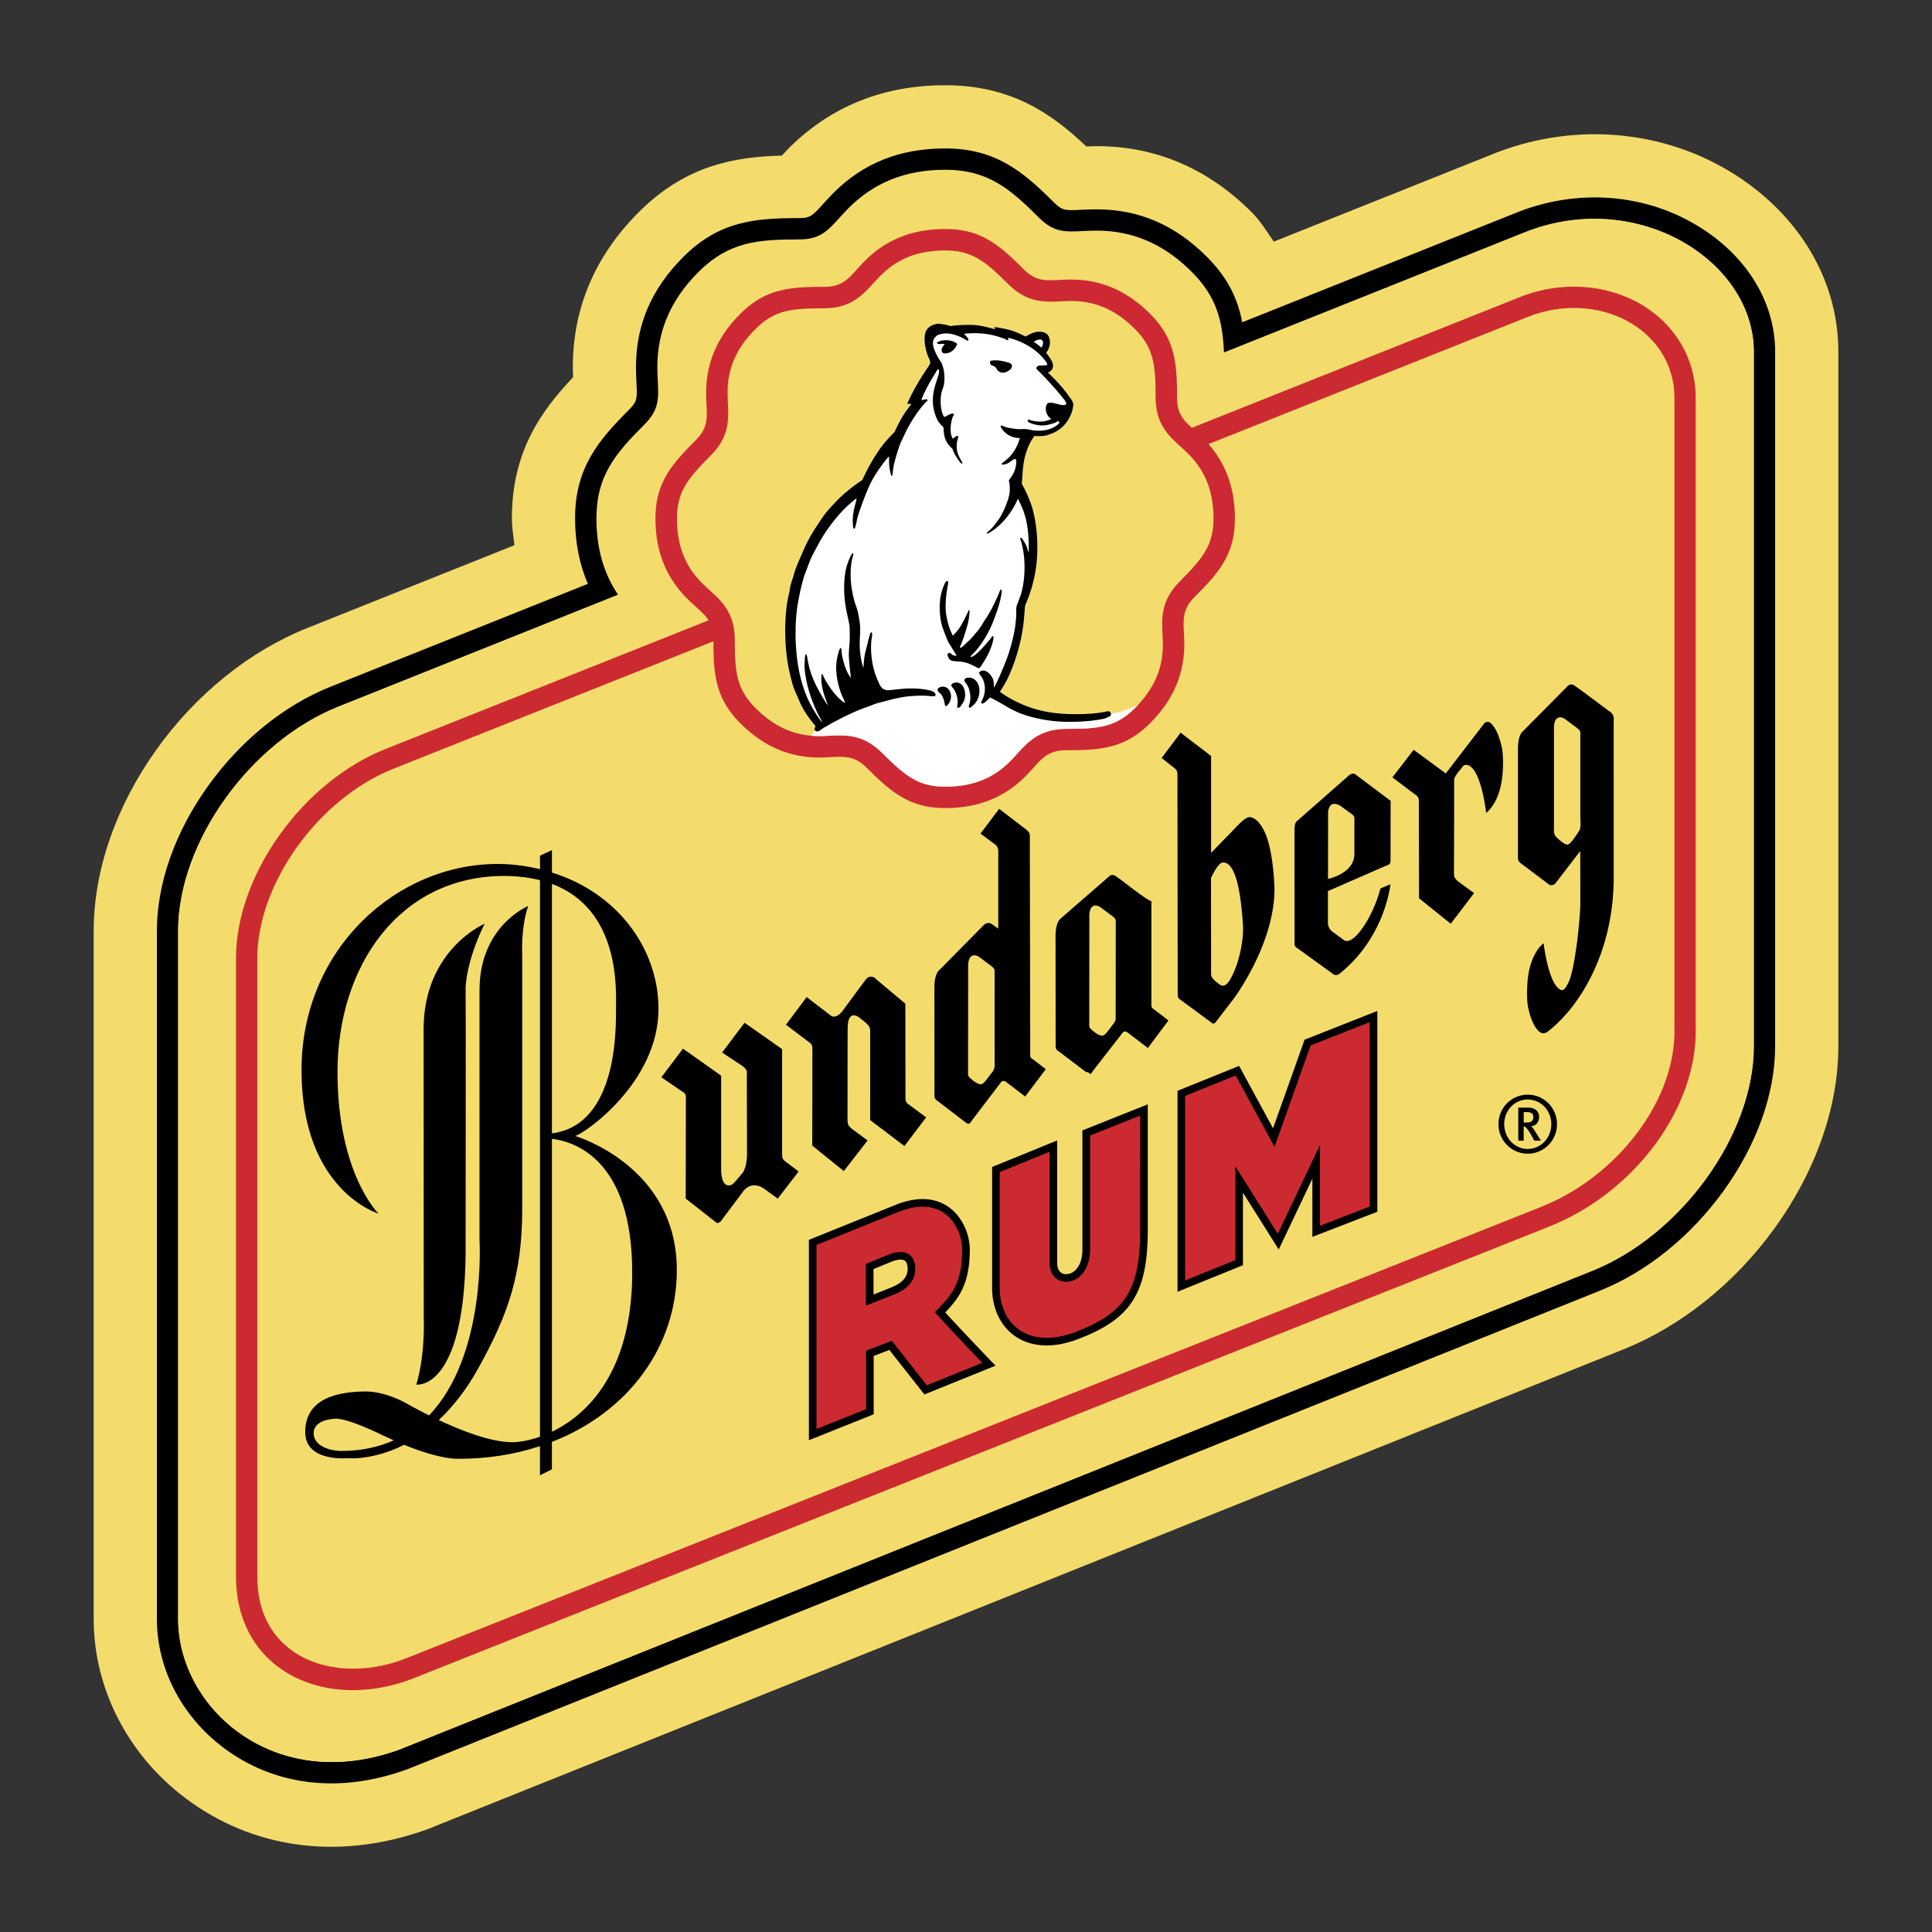 <svg xmlns="http://www.w3.org/2000/svg" width="2500" height="2500" viewBox="0 0 192.756 192.756"><rect x="0" y="0" width="192.756" height="192.756" fill="#333333" stroke="none"/><path fill-rule="evenodd" clip-rule="evenodd" fill="#fff" fill-opacity="0" d="M0 0h192.756v192.756H0V0z"/><path d="M78.706 14.781c-.016.019-.395.416-.699.739-4.698.135-9.583.948-14.276 5.645-4.367 4.365-6.579 9.567-6.579 15.468 0 0 .011.525.026 1.004-3.231 3.417-6.107 7.445-6.107 14.083 0 .922.159 1.788.257 2.673-6.472 2.584-20.628 8.246-20.628 8.246-5.782 2.3-11.135 6.608-15.086 12.139-4.042 5.639-6.267 12.067-6.267 18.101v68.651c0 7.181 3.663 14.038 9.797 18.339 6.736 4.733 15.076 5.671 23.496 2.637.289-.102 119.277-47.858 119.277-47.858 5.777-2.305 11.146-6.598 15.125-12.094 4.107-5.676 6.369-12.117 6.369-18.14V35.083c0-6.727-3.48-12.98-9.553-17.155v-.005c-7.086-4.868-16.252-5.88-24.523-2.71l-22.252 8.894c-.686-.999-1.301-2.029-2.211-2.942-4.377-4.37-9.58-6.584-15.473-6.584l-1.018.026c-3.416-3.231-7.449-6.103-14.08-6.103-6.182 0-11.426 2.114-15.595 6.277z" fill-rule="evenodd" clip-rule="evenodd" fill="#f3dc6c"/><path d="M170.283 23.119c-5.373-3.695-12.363-4.447-18.691-2.019l-.018.008-.02.005-27.621 11.042c-.432-2.31-1.404-4.413-3.523-6.534-3.189-3.187-6.787-4.735-11.012-4.735-.514 0-.973.021-1.424.039-1.689.088-1.988.102-2.793-.699-3.072-3.072-5.82-5.416-10.881-5.416-4.508 0-8.155 1.451-11.143 4.434-.354.363-.67.707-.97 1.038-1.133 1.256-1.342 1.48-2.476 1.48-4.336 0-7.943.281-11.524 3.859-3.184 3.184-4.735 6.783-4.735 11.01 0 .509.021.991.042 1.417.088 1.687.104 1.989-.702 2.794-3.067 3.067-5.416 5.819-5.416 10.875 0 2.384.429 4.577 1.279 6.534-6.598 2.638-25.644 10.256-25.642 10.25-4.659 1.852-9.016 5.385-12.273 9.942-3.282 4.583-5.088 9.705-5.088 14.433v68.651c0 5.125 2.656 10.055 7.111 13.183 5.006 3.515 11.307 4.177 17.732 1.856l.048-.008.035-.013s119.021-47.771 119.013-47.76c4.66-1.862 9.047-5.383 12.342-9.936 3.332-4.601 5.172-9.73 5.172-14.439V35.083c0-4.625-2.488-8.986-6.822-11.964z" fill-rule="evenodd" clip-rule="evenodd"/><path d="M152.35 23.09l-30.234 12.087c-.129-3.108-.699-5.543-3.215-8.054-2.768-2.767-5.871-4.116-9.502-4.116-.453 0-.891.029-1.316.043-1.834.092-2.934.15-4.41-1.319-2.898-2.895-5.107-4.794-9.371-4.794-3.92 0-7.066 1.25-9.633 3.814-.32.326-.617.648-.898.961-1.229 1.355-1.976 2.175-4.057 2.175-4.093 0-7.003.228-10.017 3.236-2.773 2.771-4.114 5.88-4.114 9.509 0 .458.024.89.042 1.311.093 1.83.146 2.933-1.33 4.408-2.894 2.895-4.789 5.104-4.789 9.368 0 2.945.707 5.469 2.159 7.62l-27.86 11.146c-8.852 3.52-16.029 13.547-16.029 22.394v68.651c0 8.847 9.542 17.531 22.007 13.048l119.023-47.769c8.848-3.52 16.17-13.547 16.17-22.396v-69.33c-.001-8.986-11.46-16.273-22.626-11.993z" fill-rule="evenodd" clip-rule="evenodd" fill="#f3dc6c"/><path d="M158.805 126.809c8.848-3.52 16.17-13.547 16.17-22.396v-69.33c0-8.986-11.459-16.272-22.625-11.992L33.804 70.484c-8.852 3.52-16.029 13.547-16.029 22.394v68.651c0 8.847 9.542 17.531 22.007 13.048l119.023-47.768z" fill-rule="evenodd" clip-rule="evenodd" fill="#f3dc6c"/><path d="M46.456 125.13c-.18 13.696-4.916 13.008-4.916 13.008.919-3.104.736-6.656.736-6.656s-.016-28.072-.013-28.849c.029-7.903 6.084-10.47 6.084-10.47-1.926 3.957-1.891 6.457-1.891 6.457l.014 5.396-.014 21.114z" fill-rule="evenodd" clip-rule="evenodd"/><path d="M67.528 126.72c0-10.433-10.15-13.384-10.15-13.384.927-.226 8.319-5.318 8.319-12.689 0-5.917-4.015-11.54-10.631-13.592v-2.236l-1.189.548v1.346c-1.292-.297-2.651-.511-4.113-.514-10.197-.066-19.682 8.51-19.682 20.559 0 12.051 7.688 14.329 7.688 14.329s-4.081-3.96-4.097-14.088c-.019-10.611 6.192-19.666 16.75-19.605 1.306.009 2.436.172 3.453.424v55.525c-1.134.395-2.143.557-2.829.546-2.14-.023-5.041-1.16-7.268-2.212 1.324-1.25 2.661-2.874 3.883-5.063 3.045-5.47 4.441-9.414 4.441-16.072V95.371s-.165-2.826.599-4.979c0 0-4.861 1.975-4.861 8.393v24.935s.715 11.5-5.037 17.496c-1.385-.693-2.342-1.25-2.342-1.25s-2.028-1.168-4.074-1.139c-2.462.04-5.948.554-5.935 4.073.005 3.004 4.253 2.582 4.253 2.582s2.474.257 5.613-1.335c3.655 1.499 5.347 1.396 5.347 1.396 2.966.017 5.713-.441 8.208-1.26v2.908l1.189-.594v-2.738c7.618-2.954 12.465-9.514 12.465-17.139zm-33.359 18.042c-1.377.011-2.85-.541-2.877-1.737-.028-1.425 2.069-1.473 2.069-1.473s.847-.283 4.828 1.652c.389.186.739.334 1.096.495-1.455.647-3.126 1.049-5.116 1.063zm27.289-44.176c0 1.915.201 11.653-6.391 12.49V88.187c6.868 2.564 6.391 10.674 6.391 12.399zm-6.391 42.259v-29.223c2.254.265 8.009 2.055 8.009 13.336 0 9.741-4.346 14.125-8.009 15.887z" fill-rule="evenodd" clip-rule="evenodd"/><path d="M76.391 118.71l1.202.876 2.087-2.706-1.316-.998s-.222-.139-.288-.34c-.045-.125-.045-.479-.045-.479v-10.389l-3.748-2.635-2.236 2.972 2.095 1.388s.251.212.331.389c.085.196.037.461.037.461l.019 7.943c-.032 1.361-.442 1.825-.442 1.825-.341.396-.872 1.104-1.126 1.202-1.112.402-1.012-1.725-1.012-1.725v-9.175l-3.809-2.695-2.156 2.854 2.247 1.539s.071.043.146.186c.074.156.052.233.052.233l-.016 10.148 2.999 2.35s.087.099.228.083c.111-.016.265-.165.265-.165l2.201-2.932c-.002.002.817-1.336 2.285-.21zM84.014 100.924l2.323-3.141s.203-.32.489-.336c.409-.024.532.203.532.203l2.97 2.49.011 9.521s0 .113.076.265c.072.146.141.186.141.186l1.846 1.369-2.169 2.86-3.417-2.59.003-8.595c-.01-.328.103-.641-.442-1.115-.168-.138-.369-.312-.647-.514 0 0-1.17-.973-1.158 1.12l-.01 1.944-.005 6.91s-.014.517.074.713c.082.172.326.386.326.386l1.605 1.182-2.373 3.054-3.15-2.54.016-9.497s0-.36-.042-.487c-.074-.199-.289-.331-.289-.331l-2.307-1.743 2.065-2.76 2.418 1.852c.001 0 .425.401 1.114-.406zM145.082 79.916l-.016 6.911s-.037.506.061.707c.08.169.326.392.326.392l1.617 1.176-2.328 3.06-3.166-2.543-.016-9.495s0-.363-.041-.484c-.068-.209-.285-.339-.285-.339l-2.314-1.743 2.121-2.75 3.205 2.357 3.764-4.897s.344-.527.799-.043c.537.567.789 1.362 1.006 2.244.221.885.121 2.384.121 2.384-.16 3.234-1.664 4.251-1.664 4.251s-.467-4.344-1.828-4.768c-.4-.122-.561.217-.561.217l-.465.567s-.119.164-.234.365c-.117.191-.102.418-.102.418v2.013zM99.023 92.242l.576.414v-7.839s-.023-.141-.115-.337c-.068-.154-.268-.278-.268-.278l-1.391-1.035 1.861-2.469 2.73 2.092s.199.172.275.323c.078.149.055.477.055.477l.039 21.588s0 .196.039.3c.047.105.215.196.215.196l1.303.998-2.062 2.726-1.924-1.47s-.152-.101-.279-.08c-.121.021-.225.148-.225.148l-2.902 3.816s-.164.292-.281.305c-.169.019-.373-.166-.373-.166l-2.75-2.106s-.206-.127-.268-.275c-.066-.147-.047-.45-.047-.45l-.005-10.6c0-1.406.485-1.727.485-1.727l4.441-4.498c.002 0 .375-.423.871-.053zm.209 4.701s.021-.215-.094-.342c-.115-.13-.24-.23-.24-.23l-1.119-.829s-.508-.451-.915-.098c-.318.293-.271 1.051-.271 1.051l-.008 10.329s-.037.379.048.546c.082.18.67.602.67.602s.318.212.57.212c.225 0 .635-.574.635-.574s.412-.546.514-.676c.209-.263.211-.564.211-.564l-.001-9.427zM105.312 93.397c0-1.409.494-1.74.494-1.74l4.822-4.193s.283-.352.734-.023l.662.477s2.611 2.053 2.85 1.981v10.303s0 .202.043.308c.047.101.211.188.211.188l1.449 1.113-2.053 2.746-2.039-1.558s-.152-.103-.289-.082c-.113.011-.215.148-.215.148l-2.939 3.779s-.207.385-.289.3c-.273-.268-.373-.167-.373-.167l-2.738-2.074s-.215-.116-.271-.262c-.064-.156-.049-.456-.049-.456l-.01-10.788zm6.008-1.424s.016-.213-.09-.342a1.456 1.456 0 0 0-.246-.228l-1.113-.829s-.52-.451-.916-.096c-.316.286-.271 1.049-.271 1.049l-.008 10.454s-.037.381.047.548c.084.183.689.597.689.597s.322.206.576.206c.215 0 .631-.562.631-.562s.408-.554.51-.681c.215-.26.182-.596.182-.596l.009-9.52zM138.742 79.897l-.008 5.955s.012.167-.064.299c-.076.134-.34.202-.34.202l-5.84 2.55v3.038s-.098.622.475 1.036c.246.172.795.577 1.102.805.92.691 2.906-2.222 3.658-5.136l.998-.424s-.492 5.109-4.852 8.74c-.32.268-.32.283-.549.312-.217.029-.445-.19-.445-.19l-3.385-2.447s-.252-.157-.299-.268c-.043-.101-.035-.297-.035-.297l-.002-11.166c-.027-.898.262-1.001.262-1.001l5.111-4.493s.406-.45.807-.071l3.406 2.556zm-3.613 1.86s.023-.233-.08-.357c-.113-.146-.262-.236-.262-.236l-1.027-.745s-.615-.408-.965-.103c-.367.331-.291 1.054-.291 1.054l-.008 6.319s2.635-.522 2.633-2.5v-3.432zM123.006 99.751l-1.664 2.159s-.15.217-.27.217c-.121 0-.322-.188-.322-.188l-2.961-2.181s-.156-.082-.23-.212c-.078-.132-.059-.35-.059-.35l-.027-21.991s-.018-.243-.092-.354c-.129-.169-.281-.278-.281-.278l-1.203-.948 1.893-2.526 3.041 2.325v9.672s.844-.879 1.861-1.917c.811-.808 1.584-1.809 2.152-1.634.623.186 1.02.818 1.338 1.478.898 1.91.973 5.652.973 5.652-.001 5.631-4.149 11.076-4.149 11.076zm-.313-1.965c.916-1.491 1.406-4.007 1.318-5.461-.375-6.073-1.531-6.272-2.014-6.272-.479 0-1.174 1.544-1.174 1.544l.006 9.564s0 .151.049.268c.037.121.316.405.316.405s.545.458.664.487c.117.029.439.118.835-.535zM157.67 90.049l-.006-5.144-2.449 3.189s-.168.226-.41.226a.468.468 0 0 1-.357-.146l-2.717-2.047s-.152-.093-.225-.244c-.072-.151-.059-.32-.059-.32V74.714c0-1.407.465-1.725.465-1.725l4.406-4.45s.332-.464.781-.13l.68.485 2.783 2.072s.178.069.346.344c.135.223.09.628.09.628L161 87.509v.016c0 7.361-3.297 12.865-6.604 15.416 0 0-.465.379-.912-.096-.533-.557-.783-1.33-.994-2.201-.217-.879-.111-2.347-.111-2.347.146-3.183 1.627-4.185 1.627-4.185s.424 3.629 1.482 4.492c.32.265.529.384 1.01-.607.641-1.311 1.172-6.354 1.172-7.937v-.011zm0-16.823s.025-.244-.084-.368c-.123-.135-.252-.23-.252-.23l-1.115-.832s-.506-.45-.91-.095c-.32.291-.268 1.062-.268 1.062v9.787s-.035.439.039.638c.074.193.1.241.297.427.305.286.738.646 1.004.654.275.011.857-.881 1.158-1.358.111-.173.111-.247.137-.43.035-.177-.006-.858-.006-.858v-8.397z" fill-rule="evenodd" clip-rule="evenodd"/><path d="M154.578 122.37c8.623-3.433 14.893-12.046 14.596-20.034l.002.037V40.12l-.002.04c.143-3.715-1.543-7.087-4.609-9.254-3.58-2.524-8.527-3.014-12.898-1.274L38.441 74.737c-3.986 1.593-7.726 4.625-10.531 8.54-2.812 3.934-4.364 8.309-4.364 12.327v61.71c0 3.967 1.631 7.26 4.592 9.27 3.541 2.395 8.481 2.707 13.216.821l113.224-45.035zM40.565 165.432c-4.021 1.603-8.327 1.363-11.23-.612-2.4-1.621-3.663-4.219-3.663-7.506v-61.71c0-7.443 6.076-15.91 13.553-18.898l113.228-45.098c3.713-1.48 7.885-1.083 10.881 1.028 2.508 1.772 3.834 4.418 3.725 7.442v62.338c.127 3.485-1.189 7.249-3.703 10.597-2.467 3.287-5.867 5.909-9.566 7.385L40.565 165.432z" fill-rule="evenodd" clip-rule="evenodd" fill="#cc2a31"/><path d="M94.308 22.85c3.536 0 5.379 1.57 7.784 3.975 1.219 1.229 2.137 1.181 3.666 1.104.344-.019.711-.037 1.09-.037 3.012 0 5.596 1.118 7.893 3.414 2.502 2.505 2.691 4.918 2.691 8.322 0 1.732.68 2.347 1.812 3.361.256.241.525.482.793.749 2.133 2.132 3.17 4.752 3.17 7.999 0 3.541-1.576 5.377-3.982 7.782-1.221 1.224-1.18 2.145-1.105 3.66.016.35.037.71.037 1.086 0 3.019-1.121 5.599-3.422 7.896-2.502 2.508-4.908 2.69-8.318 2.69-1.73 0-2.348.681-3.367 1.81-.232.262-.482.527-.744.797-2.135 2.13-4.75 3.168-8.004 3.163-3.536 0-5.379-1.576-7.782-3.976-1.229-1.223-2.146-1.173-3.66-1.104a20.19 20.19 0 0 1-1.097.038c-3.017 0-5.597-1.116-7.896-3.417-2.506-2.506-2.694-4.917-2.688-8.314 0-1.732-.689-2.349-1.817-3.372a24.728 24.728 0 0 1-.792-.741c-2.132-2.137-3.173-4.749-3.173-8.001 0-3.538 1.581-5.379 3.986-7.782 1.221-1.223 1.176-2.137 1.104-3.655-.021-.357-.037-.72-.037-1.096.003-3.011 1.115-5.597 3.419-7.898 2.506-2.498 4.918-2.683 8.319-2.683 1.727 0 2.35-.678 3.367-1.812.244-.26.479-.522.747-.792 2.137-2.134 4.748-3.166 8.006-3.166z" fill-rule="evenodd" clip-rule="evenodd" fill="#cc2934"/><path d="M87.822 27.529c-1.38 1.364-2.414 3.231-5.634 3.231s-4.92.172-6.806 2.058c-2.278 2.275-2.797 4.447-2.79 6.381-.008 1.936.581 3.988-1.697 6.259-2.278 2.283-3.356 3.609-3.356 6.274 0 3.223 1.171 5.117 2.545 6.487 1.367 1.372 3.231 2.41 3.226 5.628 0 3.207.177 4.916 2.068 6.801 2.278 2.276 4.447 2.789 6.384 2.789 1.941 0 3.989-.58 6.269 1.699 2.275 2.27 3.603 3.35 6.27 3.35 3.221 0 5.119-1.173 6.488-2.54 1.371-1.372 2.416-3.229 5.631-3.229 3.217 0 4.916-.178 6.811-2.069.125-.119.24-.246.352-.368 1.979-2.14 2.438-4.18 2.438-6.015 0-1.929-.588-3.987 1.693-6.265 2.273-2.275 3.359-3.602 3.359-6.264 0-3.218-1.178-5.117-2.547-6.489-1.373-1.369-3.232-2.404-3.232-5.62 0-3.221-.178-4.924-2.062-6.805-2.277-2.28-4.449-2.791-6.387-2.791-1.936 0-3.988.58-6.264-1.695-2.277-2.272-3.608-3.35-6.272-3.35-3.222.001-5.122 1.168-6.487 2.543z" fill-rule="evenodd" clip-rule="evenodd" fill="#f3dc6c"/><path d="M113.629 70.23c-.018.016-.027.031-.047.05a7.092 7.092 0 0 1-.352.368c-1.895 1.891-3.594 2.069-6.811 2.069-3.215 0-4.26 1.857-5.631 3.229-1.369 1.367-3.268 2.54-6.488 2.54-2.667 0-3.995-1.08-6.27-3.35-2.28-2.278-4.327-1.699-6.269-1.699-.26 0-.517-.002-.784-.029l-.014.017c.027-.26.403-.567.56-.755-.138-.167-.414-.548-.551-.715a10.13 10.13 0 0 1-.922-1.385c-.193-.345-.331-.707-.49-1.083-.186-.403-.403-.872-.519-1.33a25.606 25.606 0 0 1-.281-1.131c-.439-1.896-.545-4.463-.272-6.592.052-.461.164-.935.259-1.345.045-.194.056-.384.098-.577.077-.324.183-.655.281-.952.095-.288.156-.553.26-.829.156-.429.36-.866.535-1.285.241-.562.475-1.099.76-1.631.424-.813 1.462-2.333 1.674-2.601.315-.413 1.465-1.647 1.966-2.042.182-.15.89-.76 1.703-1.277.649-1.377 1.065-2.1 1.669-2.982.553-.816 1.279-1.537 1.562-1.831.59-1.268.897-1.793 1.679-2.781-.151-.013-.299.003-.426-.013.493-1.195 1.501-2.848 2.098-3.696a1.49 1.49 0 0 0 .191-.354c.034-.244-.165-.564-.239-.758-.211-.615-.458-1.608-.217-2.336.236-.714 1.115-.85 1.282-.844.141.007.815.074 1.181.237.797-.135 1.873-.124 2.032-.124.985 0 2.114.348 2.426.44.018 0-.049-.23-.049-.23 1.885.27 2.275.575 3.123.953 1.246-.789 1.871-.423 2.109-.251.232.167.598.979-.066 1.875.15.193.418.553.541.794.352.709-.025 1.025-.361 1.181.738.712 1.441 1.428 2.037 2.288.164.241.416.472.479.811.037.222-.1.736-.156.903-.375 1.025-1.111 1.796-2.172 2.148-.135.045-.301.114-.455.141-.326.05-.877.069-1.078.026-.092.114-.219.317-.266.381a6.496 6.496 0 0 0-.812 2.314c-.145.92-.127 1.635-.195 2.083.254.408.641 1.287.568 1.123.191.452.4.953.535 1.464.406 1.512.564 3.475.377 5.305a13.976 13.976 0 0 1-.691 3.102 11.51 11.51 0 0 1-.303.787c-.053.126-.129.28-.158.442-.016.09-.098 1.3-.164 1.803-.357 2.853-1.42 5.149-1.74 5.724-.158.288-.406.702-.602 1.004 2.189 1.576 4.379 1.938 4.873 2.026.869.143 1.848.208 2.848.201 1.043-.003 2.344.106 3.115-.003.656-.092 1.922-.349 3.057-1.003l-.027-.015z" fill-rule="evenodd" clip-rule="evenodd" fill="#fff"/><path d="M93.623 32.3c.141.007.815.074 1.181.237.797-.135 1.873-.124 2.032-.124.985 0 2.114.348 2.426.44.018 0-.049-.23-.049-.23 1.885.27 2.275.575 3.123.953 1.246-.789 1.871-.423 2.109-.251.232.167.598.979-.066 1.875.15.193.418.553.541.794.352.709-.025 1.025-.361 1.181.738.712 1.441 1.428 2.037 2.288.164.241.416.472.479.811.037.222-.1.736-.156.903-.375 1.025-1.111 1.796-2.172 2.148-.135.045-.301.114-.455.141-.326.05-.877.069-1.078.026-.092.114-.219.317-.266.381a6.496 6.496 0 0 0-.812 2.314c-.145.92-.127 1.635-.195 2.083.254.408.641 1.287.568 1.123.191.452.4.953.535 1.464.406 1.512.564 3.475.377 5.305a13.976 13.976 0 0 1-.691 3.102 11.51 11.51 0 0 1-.303.787c-.053.126-.129.28-.158.442-.016.09-.098 1.3-.164 1.803-.357 2.853-1.42 5.149-1.74 5.724-.158.288-.406.702-.602 1.004 2.189 1.576 4.379 1.938 4.873 2.026.869.143 1.848.208 2.848.201 1.043-.003 2.215-.09 2.973-.279.383-.09.482.363.297.464-.211.127-.457.23-.568.263-.203.058-1.639.312-3.064.312-.293 0-2.537.135-5.125-.763-.516-.182-1.008-.442-1.473-.693-.053-.031-1.01-.627-1.736-.964-.146.09-.609.686-.84.593-.131-.059 0-.246.029-.305.453-.874.342-1.896-.16-2.505-.074-.09-.211-.254-.062-.357.574-.419 1.23.4 1.342.832.062.225.059.479.059.76.109-.18.371-.578 1.113-2.42.371-.919.676-1.929.896-3.001.121-.562.182-1.142.223-1.756.029-.329-.027-.591.029-.891.021-.143.094-.289.139-.41.129-.371.289-.723.381-1.121.402-1.554.373-3.634-.082-5.054-.023-.061-.084-.228-.051-.275.051-.077.119-.024.285.223.475.699.414 1.033.545 1.202.078-3.435-.691-4.455-1.072-5.363-.08.193-.869 2.121-2.631 3.265-.117.072-.41.3-.484.202-.049-.058.336-.302.588-.606.262-.315.572-.718.795-1.081a7.87 7.87 0 0 0 .545-1.146c.141-.387.305-.781.355-1.261.039-.308.016-.66-.025-.933-.012-.084-.047-.132-.047-.275.295-.395.631-.811.719-1.592.041-.339.023-.516-.119-.524-.123-.011-.547.379-.809.479-.035.013-.549.188-.518-.008.016-.058.562-.416.838-.73.52-.597.773-1.116.984-1.834-.426.035-1.299-.156-1.824-.953a.38.38 0 0 1-.088-.259c.016-.123.402.108.564.146.348.085.719.143 1.107.174.207.019.533 0 .73 0 .346.003.562.094.859.133.932.105 1.689-.061 2.213-.421.064-.04.543-.355.33-.461-.16-.074-.152.043-.465.146-.252.09-.543.175-.834.217-.537.078-1.059-.037-1.445-.174-.115-.043-.34-.109-.361-.241-.031-.202.172-.13.266-.09.402.132.977.196 1.461.095.211-.045.459-.119.617-.22-.613-.352-.674-1.29-.361-1.544.352-.281 1.57.39 1.816.093.055-.062.066-.146-.072-.344-.611-.832-1.809-2.164-2.844-3.176-.064-.064 0-.318.275-.344.365-.034.854.039.781-.164-.059-.191-.248-.387-.357-.53-1.064-1.269-2.652-1.896-3.557-2.089.025.069.111.293-.066.241-.119-.037-.182-.105-.365-.169-.273-.071-1.654-.709-3.921-.468.005.056-.035.042.048.101.079.061.437.432.347.556-.096.124-.411-.173-.702-.302-.676-.292-1.465-.567-2.325-.228.026-.019-.257.111-.419.423-.262.536.204 1.402.416 1.786.154.284.392.633.342.514.111.275.204.569.257.905.061.368.069.816.023 1.176-.042.341-.185.627-.262.932-.154.676-.105 1.589.111 2.151.037.087.104.27.201.286 0 0 .49-.252.566-.286.099-.04.461-.12.334.101-.279.453-.477 1.771-.088 2.362.188-.151.355-.313.559-.268 0 .114-.122.495-.143.612-.137.993.239 1.494.527 2.01.021.045.008.085 0 .125-.125.011-.193-.098-.249-.172-.077-.111-.543-.712-.731-1.306-.929-.827-.832-1.576-.897-2.156-.234-.203-.491-.498-.615-.754a4.425 4.425 0 0 1-.376-2.686c.223-1.253.745-2.061.488-2.329-.067-.068-.254.283-.289.345-.513.824-1.049 1.745-1.411 2.717.312-.026.437-.098.598-.064.005.038.021.069 0 .123-.061.098-.18.172-.249.253-1.221 1.365-1.949 2.946-2.111 3.303-.122.269-.28.562-.381.843a18.923 18.923 0 0 0-.593 1.986c-.09.408-.152 1.092-.175 1.113a.034.034 0 0 0-.019.016c-.101-.048-.093-.119-.127-.23-.204-.681-.154-1.388-.17-1.713-.312.278-.553.656-.802.996-.906 1.248-1.176 1.923-1.592 2.961-.13.331-.646 1.687-.773 2.228-.048.209-.17.929-.287 1.035-.175-.071-.129-.296-.154-.517-.087-1.196.382-2.23.363-2.489.125-.156-1.123.731-2.375 2.357-.877 1.128-1.436 2.18-1.51 2.337-.087.158-.35.648-.535 1-.186.366-.408.996-.641 1.6-.162.411-.469 1.337-.787 3.143-.244 1.319-.244 3.129-.212 2.708-.05.641.007 1.322.045 1.915.177 2.297.697 4.143 1.565 5.719.281.498.667 1.12 1.025 1.538-.087-.286-.413-.786-.541-1.085-.455-1.012-.842-2.063-1.075-3.303-.087-.492-.169-1.051-.13-1.608.021-.246 0-.617.109-.797h.056c.098.193.122.487.165.726.243 1.313.794 2.416 1.369 3.406.196.339.387.67.625.967-.156-.453-.357-.915-.485-1.436-.092-.376-.198-.853-.167-1.306.01-.146-.032-.328.074-.399.064.052.135.318.413.778.896 1.488 1.608 1.981 1.884 2.132-.107-.329-.292-.675-.411-.991-.39-1.045-.681-2.508-.32-3.809.066-.238.122-.574.288-.707.069.043.069.117.085.31.011.217.045.435.09.636.255 1.157.586 1.746.843 2.05a34.343 34.343 0 0 1-.193-1.92c-.048-.58.021-1.107.058-1.624.035-.496.005-1.26.008-1.454 0-.293-.229-1.226-.355-1.88-.256-1.319-.294-3.149.093-4.381.146-.456.506-1.314.594-1.173.056.09.023.215-.088.564-.05.193-.066.4-.095.594-.151 1.316.035 2.471.289 3.485.08.31.203.62.299.912.127.423.202.911.27 1.377.106.773-.04 1.597 0 2.416.022.538.093 1.036.191 1.504.038.188.117.405.165.601.008-.023.048-.723.119-1.184.068-.429.198-.832.288-1.213.059-.236.096-.463.178-.696.052-.173.074-.424.238-.494.125.17-.007.67-.026.875a8.288 8.288 0 0 0-.019 1.077c.074 1.232.318 2.09.697 2.935.194.432.286.726.718.866.27.085.493.018 1.595-.09.869-.088 1.841-.053 2.611.096.307.066.61.125.758.338.056.08.074.268-.045.289-.193.029-.548-.021-.75-.034-.469-.035-.962-.011-1.396.013-1.232.068-2.273.387-3.314.657-.469.111-.943.325-1.385.482-1.091.378-2.095.881-3.075 1.393-.36.188-.712.408-1.076.606-.19.106-.461.355-.683.397-.223.038-.437-.198-.188-.506-.138-.167-.268-.339-.406-.506a10.13 10.13 0 0 1-.922-1.385c-.193-.345-.331-.707-.49-1.083-.186-.403-.403-.872-.519-1.33a25.606 25.606 0 0 1-.281-1.131c-.439-1.896-.545-4.463-.272-6.592.052-.461.164-.935.259-1.345.045-.194.056-.384.098-.577.077-.324.183-.655.281-.952.095-.288.156-.553.26-.829.156-.429.36-.866.535-1.285.241-.562.475-1.099.76-1.631.424-.813 1.462-2.333 1.674-2.601.315-.413 1.465-1.647 1.966-2.042.182-.15.89-.76 1.703-1.277.649-1.377 1.065-2.1 1.669-2.982.553-.816 1.279-1.537 1.562-1.831.59-1.268.897-1.793 1.679-2.781-.151-.013-.299.003-.426-.013.493-1.195 1.501-2.848 2.098-3.696a1.49 1.49 0 0 0 .191-.354c.034-.244-.165-.564-.239-.758-.211-.615-.458-1.608-.217-2.336.233-.718 1.113-.854 1.28-.848zm10.096 1.573a1.05 1.05 0 0 0-.574.233c.129.063.568.411.758.577.074-.125.107-.217.137-.302.093-.283-.04-.532-.321-.508z" fill-rule="evenodd" clip-rule="evenodd"/><path d="M95.063 34.05c.071.026.41.185.421.241.018.087-.04.178-.069.22-.167.358-.58.736-1.078.745-.159.002-.236.01-.326-.116-.156-.239 0-.515.138-.663a.701.701 0 0 1 .113-.106.415.415 0 0 0-.203-.063c-.156-.014-.491.071-.56-.066-.035-.05-.016-.062.027-.09.478-.311 1.212-.209 1.537-.102zM99.094 35.96c.467-.051 1.037.079 1.389.177.113.032.273.074.359.143.244.186.082.492-.092.617-.32.26-.783.432-1.174.101-.111-.096-.148-.262-.26-.355-.062-.053-.135-.116-.209-.14-.062-.026-.133-.026-.18-.053-.105-.058-.254-.352-.084-.445.055-.032.188-.035.251-.045zM94.502 57.966c.177.014.066.417.042.517-.137.832-.281 1.91-.146 2.808.162.978.4 1.621.668 2.129.532-.548.736-.728 1.536-2.434.032-.077.05-.135.128-.096 0 .996-.292 1.77-.536 2.564-.075.249-.188.503-.276.76-.053.133-.159.257-.116.443.286-.133.501-.403.731-.61.277-.238.511-.508.742-.794.1-.132.227-.239.324-.374.201-.283.391-.564.568-.871.082-.146.195-.284.285-.43.229-.365.451-.749.641-1.144.205-.399.383-.829.568-1.234.055-.136.098-.299.203-.399.117.05.084.243.062.383-.146.991-.484 1.912-.809 2.747-.74 1.946-1.885 3.135-1.945 3.208-.041.052-.363.304-.344.407.477.042 1.606-1.388 1.926-1.729.111-.111.174-.312.33-.371.102.215-.066.721-.129.915-.252.765-.541 1.276-.943 1.883-.076.116-.18.323-.299.397-.092.059-.23-.048-.316-.085-.839-.445-1.223-.519-1.721-.556-.502-.037-.868-.024-1.027-.342-.31-.601.122-.551.196-.482.074.061.175.262.601.25-.235-.409-.675-1.099-.808-1.328-.101-.169-.519-1.218-.662-1.711-.283-1-.312-2.521.027-3.506.152-.469.334-.932.499-.915zM96.565 67.608c.927-.08 1.349.992 1.078 1.872-.115.397-.324.718-.615.94-.057.045-.187.217-.311.175-.127-.048-.016-.294.008-.371.193-.646.042-1.449-.233-1.888-.063-.111-.246-.292-.272-.424-.031-.215.184-.288.345-.304zM95.431 68.096c.694-.003.996.929.805 1.649-.063.268-.222.474-.36.662-.05.069-.161.235-.296.207-.133-.032-.05-.297-.043-.405.045-.631-.151-1.075-.376-1.462-.069-.102-.225-.202-.241-.337-.035-.222.31-.314.511-.314zM93.959 68.514c.651-.095 1.033.62.895 1.231a1.37 1.37 0 0 1-.294.572c-.034.035-.084.12-.136.13-.124.029-.158-.111-.169-.208-.059-.382-.159-.702-.352-.948-.074-.109-.321-.276-.353-.387-.06-.247.237-.369.409-.39zM154.773 112.159c0 1.378-1.053 2.473-2.35 2.473-1.309 0-2.346-1.095-2.346-2.473 0-1.385 1.037-2.46 2.346-2.46 1.298 0 2.35 1.075 2.35 2.46zm.569 0a2.932 2.932 0 0 0-2.918-2.945 2.921 2.921 0 0 0-2.916 2.945 2.918 2.918 0 0 0 2.916 2.945 2.929 2.929 0 0 0 2.918-2.945zm-1.612 1.644l-.486-.793c-.172-.278-.389-.596-.502-.659.486 0 .812-.397.812-.9 0-.517-.33-.943-1.072-.943h-1.002v3.296h.539v-1.431c.1.011.15.042.211.108.184.18.342.402.564.806l.283.517h.653v-.001zm-.744-2.348a.55.55 0 0 1-.152.396c-.105.103-.246.143-.531.143h-.283v-1.041h.301c.482-.001.665.171.665.502z" fill-rule="evenodd" clip-rule="evenodd"/><path d="M117.859 109.085l5.596-2.26 3.631 6.672 3.375-9.479 6.578-2.596v19.215l-5.723 2.211v-6.933l-3.783 7.961-3.902-6.2v8.301l-5.771 2.339v-19.231h-.001zM89.36 128.674c1.29-.593 1.574-1.446 1.574-2.037 0-.585-.133-1.864-2.124-1.114l-2.04.842v3.345c0-.001 2.132-.83 2.59-1.036zm4.427 2.257c1.059 1.197 4.868 5.184 4.868 5.184l-6.309 2.551-3.494-4.438-2.066.795v5.827l-5.705 2.28v-19.176l8.446-3.404c4.892-1.946 6.847 1.84 6.847 4.101.001 3.34-.993 4.671-2.587 6.28zm5.578-14.244l5.73-2.339s.059 9.317 0 11.604c-.043 1.316.973 1.851 1.963 1.396.863-.402 1.316-1.47 1.316-2.653v-11.653l5.76-2.3v11.882c0 6.312-1.615 8.663-6.67 10.612-5.031 1.934-8.127-.927-8.1-4.788.011-2.123.001-11.761.001-11.761z" fill-rule="evenodd" clip-rule="evenodd" fill="#cc2a31"/><path d="M104.717 114.912l-4.973 2.028V128.448a5.96 5.96 0 0 0 .373 2.163c.324.844.859 1.558 1.574 2.06v.001c.715.502 1.623.796 2.693.804.875.005 1.863-.18 2.945-.595v.001c2.447-.944 4.059-1.979 5.045-3.522.994-1.554 1.381-3.657 1.381-6.737V111.3l-5 1.996v11.397c0 .933-.266 1.812-.775 2.41a2.52 2.52 0 0 1-.342.327l.002.001a2.12 2.12 0 0 1-.41.255l-.004.001-.01.005a2.04 2.04 0 0 1-.906.193c-.299-.01-.584-.098-.828-.256s-.445-.39-.58-.682a2.255 2.255 0 0 1-.186-1.01v-11.025h.001zm-5.733 13.534V116.43l.238-.096 5.73-2.339.523-.213v12.18c-.008.269.033.493.115.668.072.158.178.282.303.363s.277.126.441.132c.178.005.371-.035.564-.123l.008-.003c.09-.043.18-.1.262-.164h.002c.082-.063.16-.141.232-.226.389-.455.59-1.155.59-1.917v-11.91l.24-.096 5.762-2.3.52-.208V122.622c0 3.23-.422 5.459-1.5 7.147-1.082 1.695-2.809 2.813-5.414 3.818l-.002.001c-1.176.451-2.254.652-3.219.646-1.232-.009-2.285-.354-3.125-.942l-.002.001c-.84-.589-1.465-1.425-1.846-2.412a6.768 6.768 0 0 1-.422-2.435v-.002.002zm-.988 7.526l-5.528 2.234-3.318-4.212-.172-.221-.26.101-2.066.794-.245.094v5.831l-4.945 1.979V124.21l8.206-3.308v.001c.899-.357 1.689-.512 2.377-.512.967 0 1.736.307 2.325.775.595.473 1.017 1.118 1.282 1.781.233.587.344 1.188.344 1.702 0 1.611-.236 2.729-.659 3.63-.422.898-1.047 1.606-1.818 2.383l-.25.253.235.266c.859.972 3.493 3.742 4.492 4.791zm-3.689-5.031c.71-.736 1.292-1.441 1.715-2.341.471-1.001.733-2.221.733-3.95 0-.602-.128-1.302-.398-1.981-.309-.775-.808-1.532-1.516-2.096-.714-.568-1.642-.941-2.796-.941-.777 0-1.663.17-2.656.565l-.001.002-8.446 3.403-.239.097V143.69l.521-.208 5.705-2.281.239-.096v-5.821l1.562-.601 3.32 4.216.177.224.263-.105 6.308-2.551.533-.216-.404-.404c-.013-.011-3.333-3.488-4.62-4.906zm-5.278-5.096l-.199.078-1.68.693v2.538a86.545 86.545 0 0 0 1.946-.78l.27-.129c.224-.118.425-.241.615-.411.454-.409.573-.859.573-1.197 0-.231-.022-.598-.212-.798-.179-.19-.557-.263-1.313.006zm1.038 2.873l-.001.002c-.119.077-.249.15-.385.221l-.242.113c-.58.249-2.532 1.009-2.536 1.01l-.513.191v-4.144l.236-.097 1.968-.813c.054-.021.109-.045.165-.064 1.125-.401 1.768-.207 2.136.183.375.397.419.966.419 1.317 0 .507-.171 1.172-.826 1.762a3.377 3.377 0 0 1-.421.319l-.001.002.001-.002zm33.218-21.415l3.467 6.376.406.744.285-.799 3.318-9.316 5.896-2.328v18.399l-4.961 1.918v-8.064l-.723 1.521-3.488 7.337-3.535-5.616-.699-1.113v9.36l-5.012 2.03V109.34l5.046-2.037zm-5.566 1.43l-.238.097v20.049l.521-.212 5.771-2.339.236-.097v-7.24l3.203 5.087.365.582.297-.623 3.062-6.439v5.803l.518-.199 5.721-2.211.242-.095v-20.033l-.518.205-6.576 2.596-.162.063-.059.163-3.092 8.681-3.223-5.928-.162-.298-.312.127-5.594 2.261z"/></svg>
